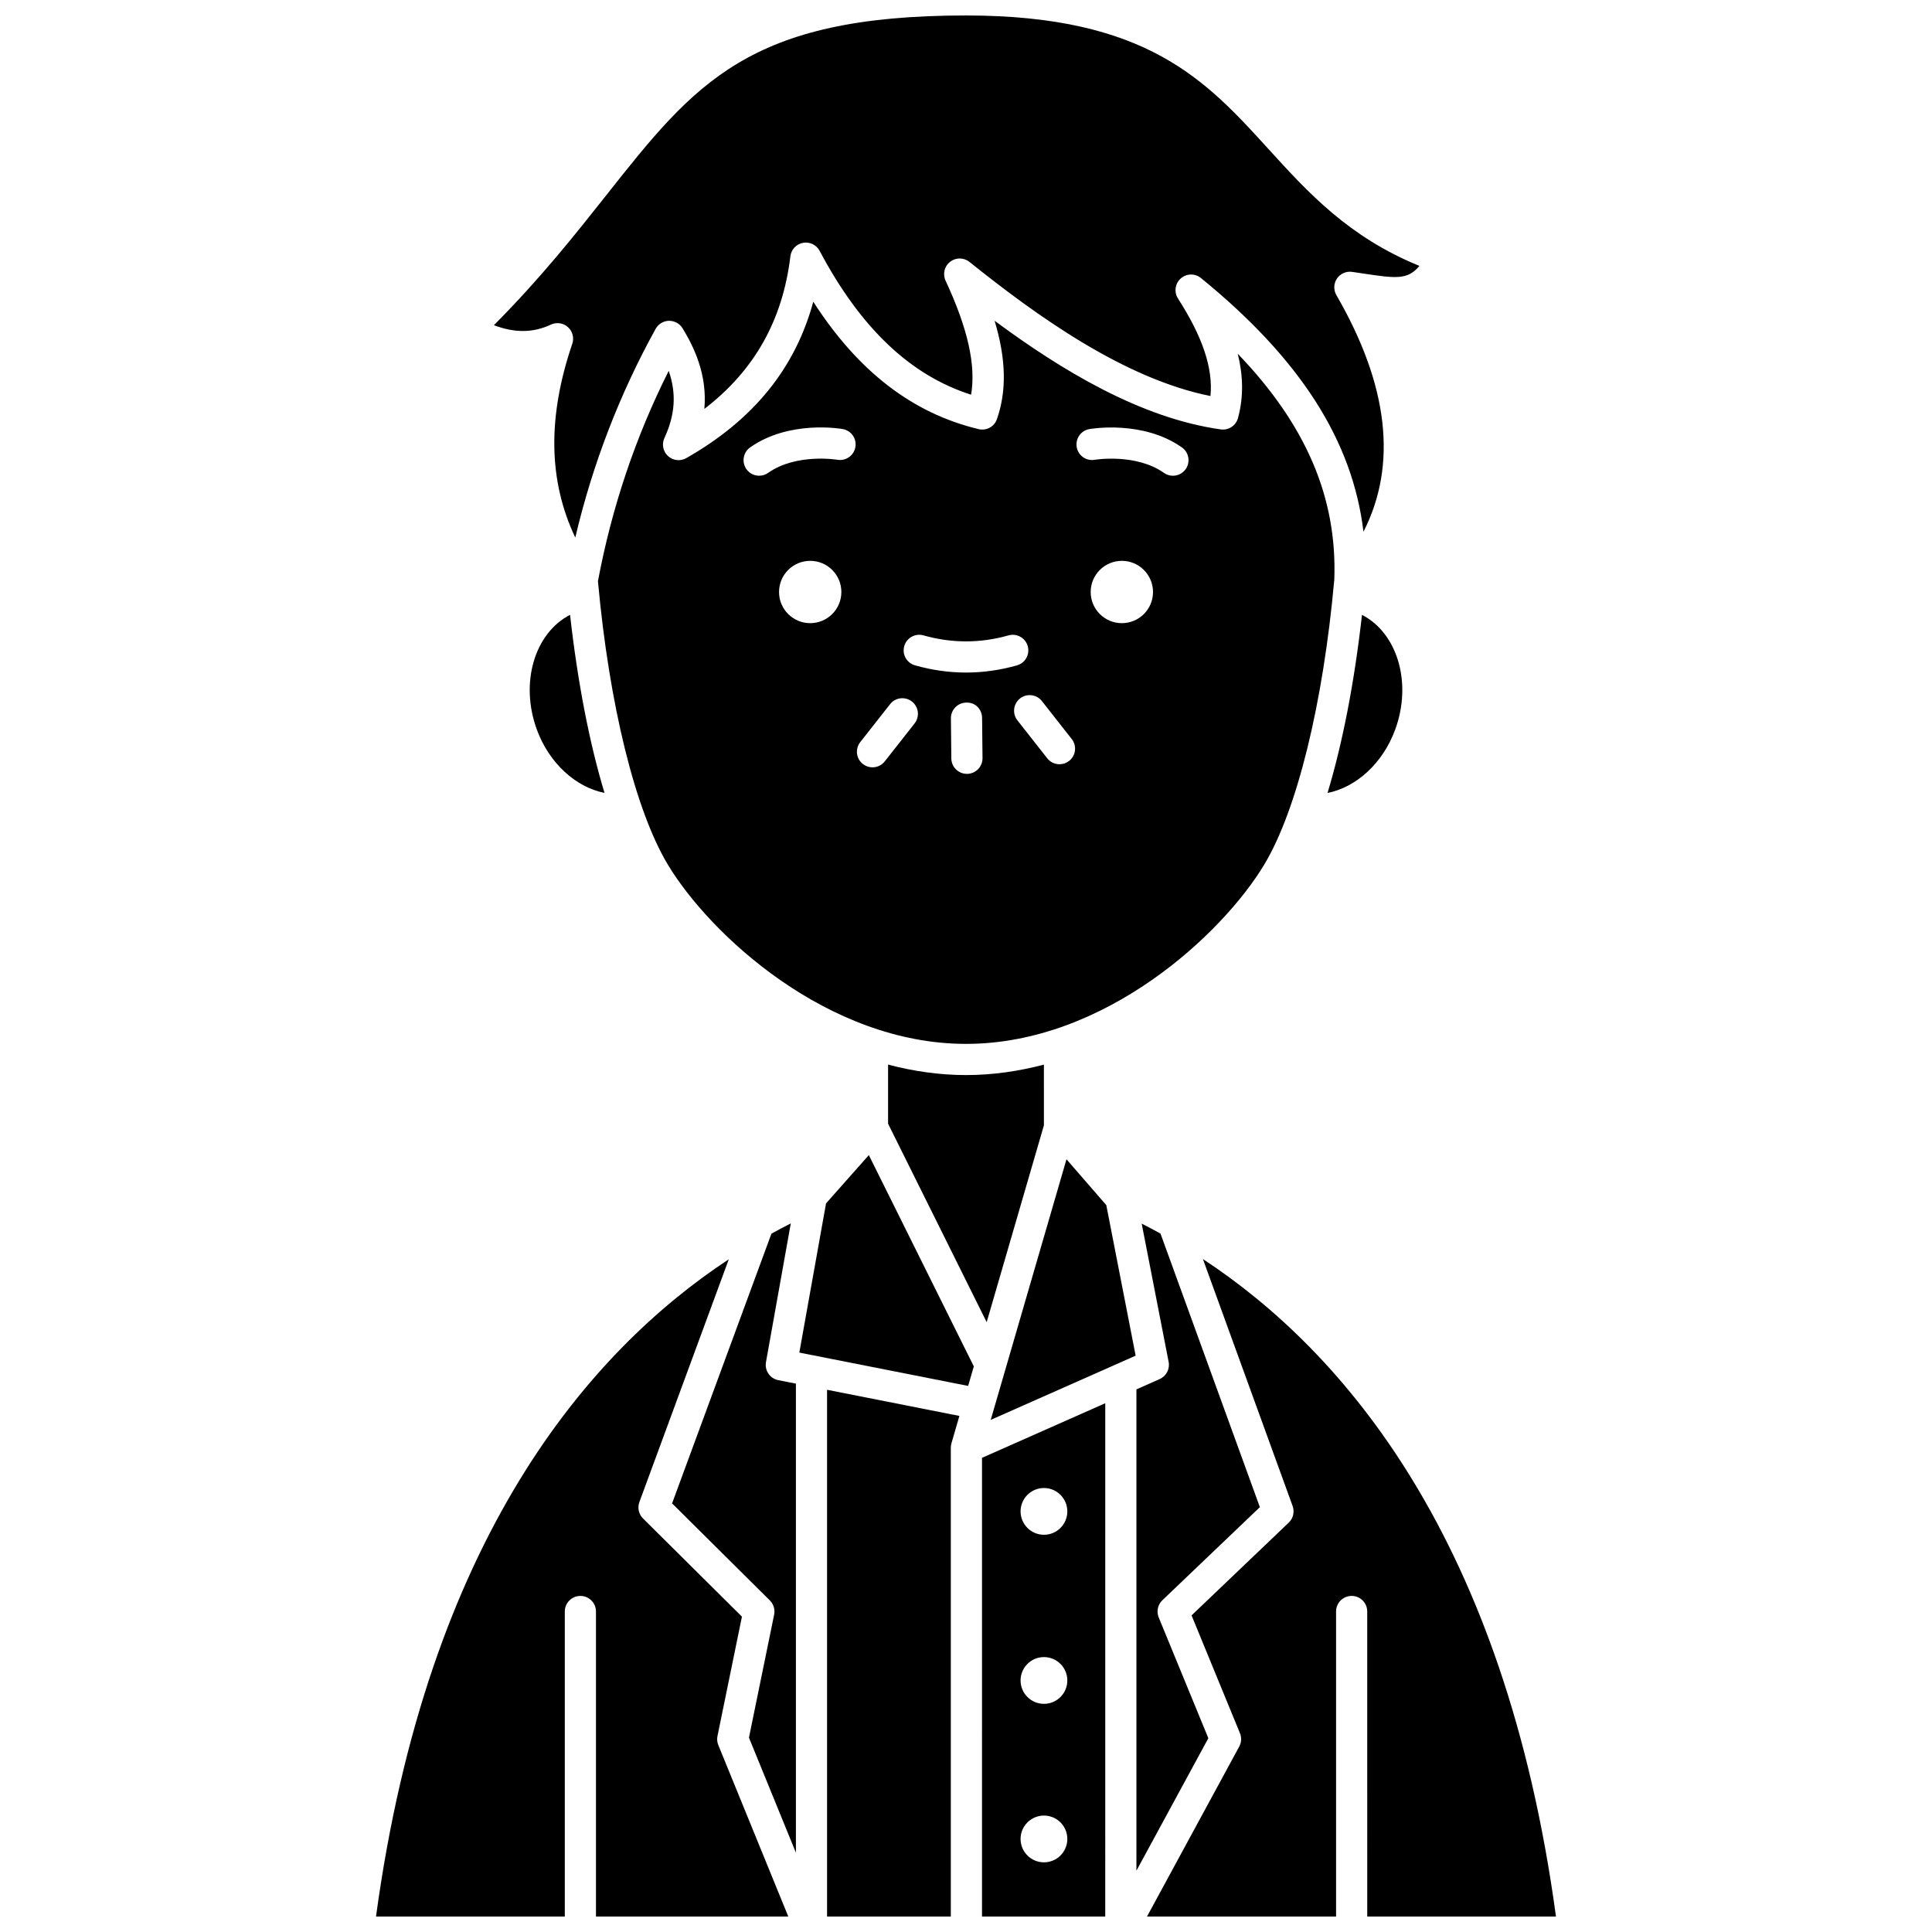 <?xml version="1.0" encoding="UTF-8"?>
<!-- Uploaded to: SVG Repo, www.svgrepo.com, Generator: SVG Repo Mixer Tools -->
<svg width="800px" height="800px" version="1.1" viewBox="144 144 512 512" xmlns="http://www.w3.org/2000/svg">
 <defs>
  <clipPath id="e">
   <path d="m243 477h110v174.9h-110z"/>
  </clipPath>
  <clipPath id="d">
   <path d="m363 512h36v139.9h-36z"/>
  </clipPath>
  <clipPath id="c">
   <path d="m274 148.09h247v138.91h-247z"/>
  </clipPath>
  <clipPath id="b">
   <path d="m404 515h33v136.9h-33z"/>
  </clipPath>
  <clipPath id="a">
   <path d="m447 477h110v174.9h-110z"/>
  </clipPath>
 </defs>
 <path d="m513.73 337.38c4.57-12.434 0.586-25.617-8.789-30.438-2.019 17.926-5.152 34.039-9.133 47.199 7.578-1.496 14.641-7.824 17.922-16.762z"/>
 <g clip-path="url(#e)">
  <path d="m334.14 604.07 6.481-31.641-26.211-26.016c-1.148-1.141-1.523-2.84-0.965-4.359l23.695-64.332c-37.184 24.496-79.879 74.07-93.492 174.18h50.031v-80.836c0-2.281 1.852-4.129 4.129-4.129 2.281 0 4.129 1.852 4.129 4.129v80.836h50.969l-18.547-45.445c-0.305-0.754-0.383-1.59-0.219-2.387z"/>
 </g>
 <g clip-path="url(#d)">
  <path d="m363.18 651.9h32.797v-124.16c-0.008-0.434 0.051-0.863 0.172-1.273l2.102-7.231-35.074-6.93z"/>
 </g>
 <path d="m286.28 337.38c3.289 8.938 10.336 15.238 17.918 16.746-3.981-13.156-7.109-29.266-9.129-47.188-9.375 4.824-13.359 18.004-8.789 30.441z"/>
 <path d="m346.99 504.98 6.578-36.762c-1.715 0.863-3.422 1.777-5.129 2.711l-26.332 71.484 25.91 25.719c0.988 0.984 1.418 2.394 1.137 3.762l-6.672 32.602 12.441 30.484v-124.3l-4.668-0.922c-2.211-0.434-3.664-2.562-3.266-4.777z"/>
 <g clip-path="url(#c)">
  <path d="m290.01 230.02c0.559-0.262 1.152-0.383 1.742-0.383 1 0 1.988 0.363 2.758 1.059 1.23 1.105 1.684 2.836 1.152 4.402-6.598 19.387-6.356 36.297 0.793 51.363 4.574-19.418 11.719-37.98 21.293-55.309 0.715-1.293 2.062-2.102 3.531-2.137 1.5 0.012 2.848 0.727 3.613 1.988 3.117 5.133 6.578 12.352 5.769 21.363 13.27-10.18 20.754-23.496 22.801-40.449 0.215-1.793 1.57-3.238 3.344-3.562 1.773-0.336 3.555 0.527 4.402 2.121 10.863 20.465 24.027 32.98 40.145 38.125 1.32-7.828-0.879-17.57-6.769-30.23-0.809-1.738-0.312-3.809 1.195-4.988 1.512-1.18 3.633-1.176 5.133 0.023 17.824 14.277 40.926 30.938 63.871 35.547 0.727-7.336-2.066-15.66-8.602-25.84-1.098-1.711-0.789-3.961 0.723-5.312 1.516-1.355 3.785-1.398 5.356-0.125 26.227 21.359 40.168 43.004 43.074 67.238 9.047-17.766 6.656-38.801-7.18-62.707-0.793-1.371-0.734-3.074 0.152-4.383 0.883-1.309 2.438-1.992 4.012-1.777l2.727 0.406c8.84 1.324 11.98 1.797 15.117-1.988-18.805-7.664-29.57-19.504-40.008-30.977-16.555-18.195-32.195-35.391-80.145-35.391-57.66 0-71.848 17.938-95.355 47.66-8.195 10.359-17.379 21.969-29.766 34.426 5.609 2.109 10.414 2.031 15.121-0.164z"/>
 </g>
 <path d="m379.35 426.13v15.664l26.129 52.594 15.168-52.168-0.004-16.082c-6.629 1.738-13.527 2.766-20.637 2.766-7.117 0-14.02-1.031-20.656-2.773z"/>
 <path d="m479.06 373.09c8.664-14.441 15.594-42.664 18.543-75.508 0.785-21.594-7.418-40.945-25.59-59.836 1.348 5.375 1.672 11.156 0.066 17.047-0.547 2.008-2.504 3.301-4.559 3.004-21.227-2.969-42.266-15.695-59.941-28.797 3.062 10.195 3.223 18.535 0.629 26.055-0.691 2.012-2.789 3.168-4.863 2.668-17.504-4.191-31.914-15.27-43.816-33.758-4.816 17.707-15.906 31.332-33.66 41.445-1.562 0.887-3.519 0.664-4.836-0.547-1.32-1.215-1.711-3.144-0.957-4.773 2.832-6.137 3.242-11.742 1.141-17.809-8.797 17.5-15.09 36.207-18.754 55.73 2.969 32.66 9.871 60.699 18.5 75.086 11.027 18.383 42.242 47.543 79.047 47.543 36.801 0 68.016-29.16 79.051-47.551zm-95.422-57.863c0.621-2.191 2.91-3.469 5.098-2.844 7.496 2.121 15.031 2.121 22.527 0 2.184-0.621 4.477 0.652 5.098 2.844 0.625 2.191-0.652 4.477-2.844 5.098-4.481 1.273-9.027 1.91-13.512 1.91s-9.035-0.645-13.512-1.91c-2.203-0.621-3.481-2.906-2.856-5.098zm-24.926-6.082c-4.562 0-8.258-3.695-8.258-8.258s3.695-8.258 8.258-8.258 8.258 3.695 8.258 8.258-3.695 8.258-8.258 8.258zm7.199-43.301c-0.117-0.02-10.895-1.785-18.352 3.473-0.723 0.512-1.551 0.754-2.375 0.754-1.297 0-2.578-0.605-3.379-1.75-1.312-1.867-0.867-4.445 0.996-5.758 10.309-7.266 23.957-4.965 24.531-4.859 2.246 0.395 3.746 2.535 3.352 4.781-0.395 2.25-2.512 3.731-4.773 3.359zm20.465 69.871-7.906 10.059c-0.812 1.035-2.027 1.578-3.25 1.578-0.891 0-1.797-0.289-2.551-0.883-1.793-1.406-2.102-4.004-0.695-5.797l7.906-10.059c1.414-1.797 4.012-2.102 5.797-0.695 1.797 1.406 2.106 4.004 0.699 5.797zm13.914 13.367h-0.047c-2.258 0-4.106-1.82-4.129-4.086l-0.113-10.625c-0.023-2.281 1.805-4.148 4.086-4.176 2.465-0.082 4.148 1.809 4.176 4.086l0.113 10.625c0.023 2.285-1.809 4.152-4.086 4.176zm27.039-3.434c-0.754 0.594-1.656 0.883-2.551 0.883-1.223 0-2.434-0.539-3.25-1.578l-7.906-10.059c-1.406-1.793-1.098-4.391 0.695-5.797 1.793-1.406 4.391-1.098 5.797 0.695l7.906 10.059c1.41 1.793 1.102 4.391-0.691 5.797zm13.973-36.504c-4.562 0-8.258-3.695-8.258-8.258s3.695-8.258 8.258-8.258 8.258 3.695 8.258 8.258c0.004 4.562-3.691 8.258-8.258 8.258zm16.914-40.82c-0.805 1.141-2.082 1.75-3.379 1.75-0.82 0-1.652-0.242-2.375-0.754-7.461-5.258-18.242-3.492-18.352-3.473-2.254 0.395-4.383-1.117-4.769-3.367-0.387-2.242 1.105-4.379 3.348-4.769 0.574-0.102 14.223-2.402 24.531 4.859 1.859 1.312 2.309 3.891 0.996 5.754z"/>
 <g clip-path="url(#b)">
  <path d="m404.24 651.9h32.66l0.004-136.03-32.66 14.469zm16.418-113.56c3.418 0 6.195 2.773 6.195 6.195 0 3.418-2.773 6.195-6.195 6.195-3.418 0-6.195-2.773-6.195-6.195s2.773-6.195 6.195-6.195zm0 44.805c3.418 0 6.195 2.773 6.195 6.195 0 3.418-2.773 6.195-6.195 6.195-3.418 0-6.195-2.773-6.195-6.195 0-3.418 2.773-6.195 6.195-6.195zm0 42c3.418 0 6.195 2.773 6.195 6.195 0 3.418-2.773 6.195-6.195 6.195-3.418 0-6.195-2.773-6.195-6.195s2.773-6.195 6.195-6.195z"/>
 </g>
 <path d="m362.91 462.91-7.078 39.539 44.734 8.836 1.504-5.18-27.82-55.992z"/>
 <path d="m426.63 451.22-20.078 69.062 32.859-14.559 0.016-0.008 5.531-2.449-7.777-39.891z"/>
 <g clip-path="url(#a)">
  <path d="m556.35 651.9c-13.59-100.19-56.34-149.76-93.566-174.24l23.777 65.457c0.559 1.539 0.156 3.266-1.031 4.394l-25.754 24.586 12.824 31.219c0.473 1.148 0.406 2.449-0.191 3.539l-24.438 45.043h50.102v-80.836c0-2.281 1.852-4.129 4.129-4.129 2.281 0 4.129 1.852 4.129 4.129l0.004 80.836z"/>
 </g>
 <path d="m451.07 572.64c-0.648-1.574-0.262-3.383 0.965-4.555l25.844-24.676-26.336-72.496c-1.645-0.898-3.293-1.789-4.984-2.644l7.141 36.641c0.367 1.891-0.621 3.785-2.379 4.562l-6.156 2.731v127.55l19.059-35.113z"/>
</svg>